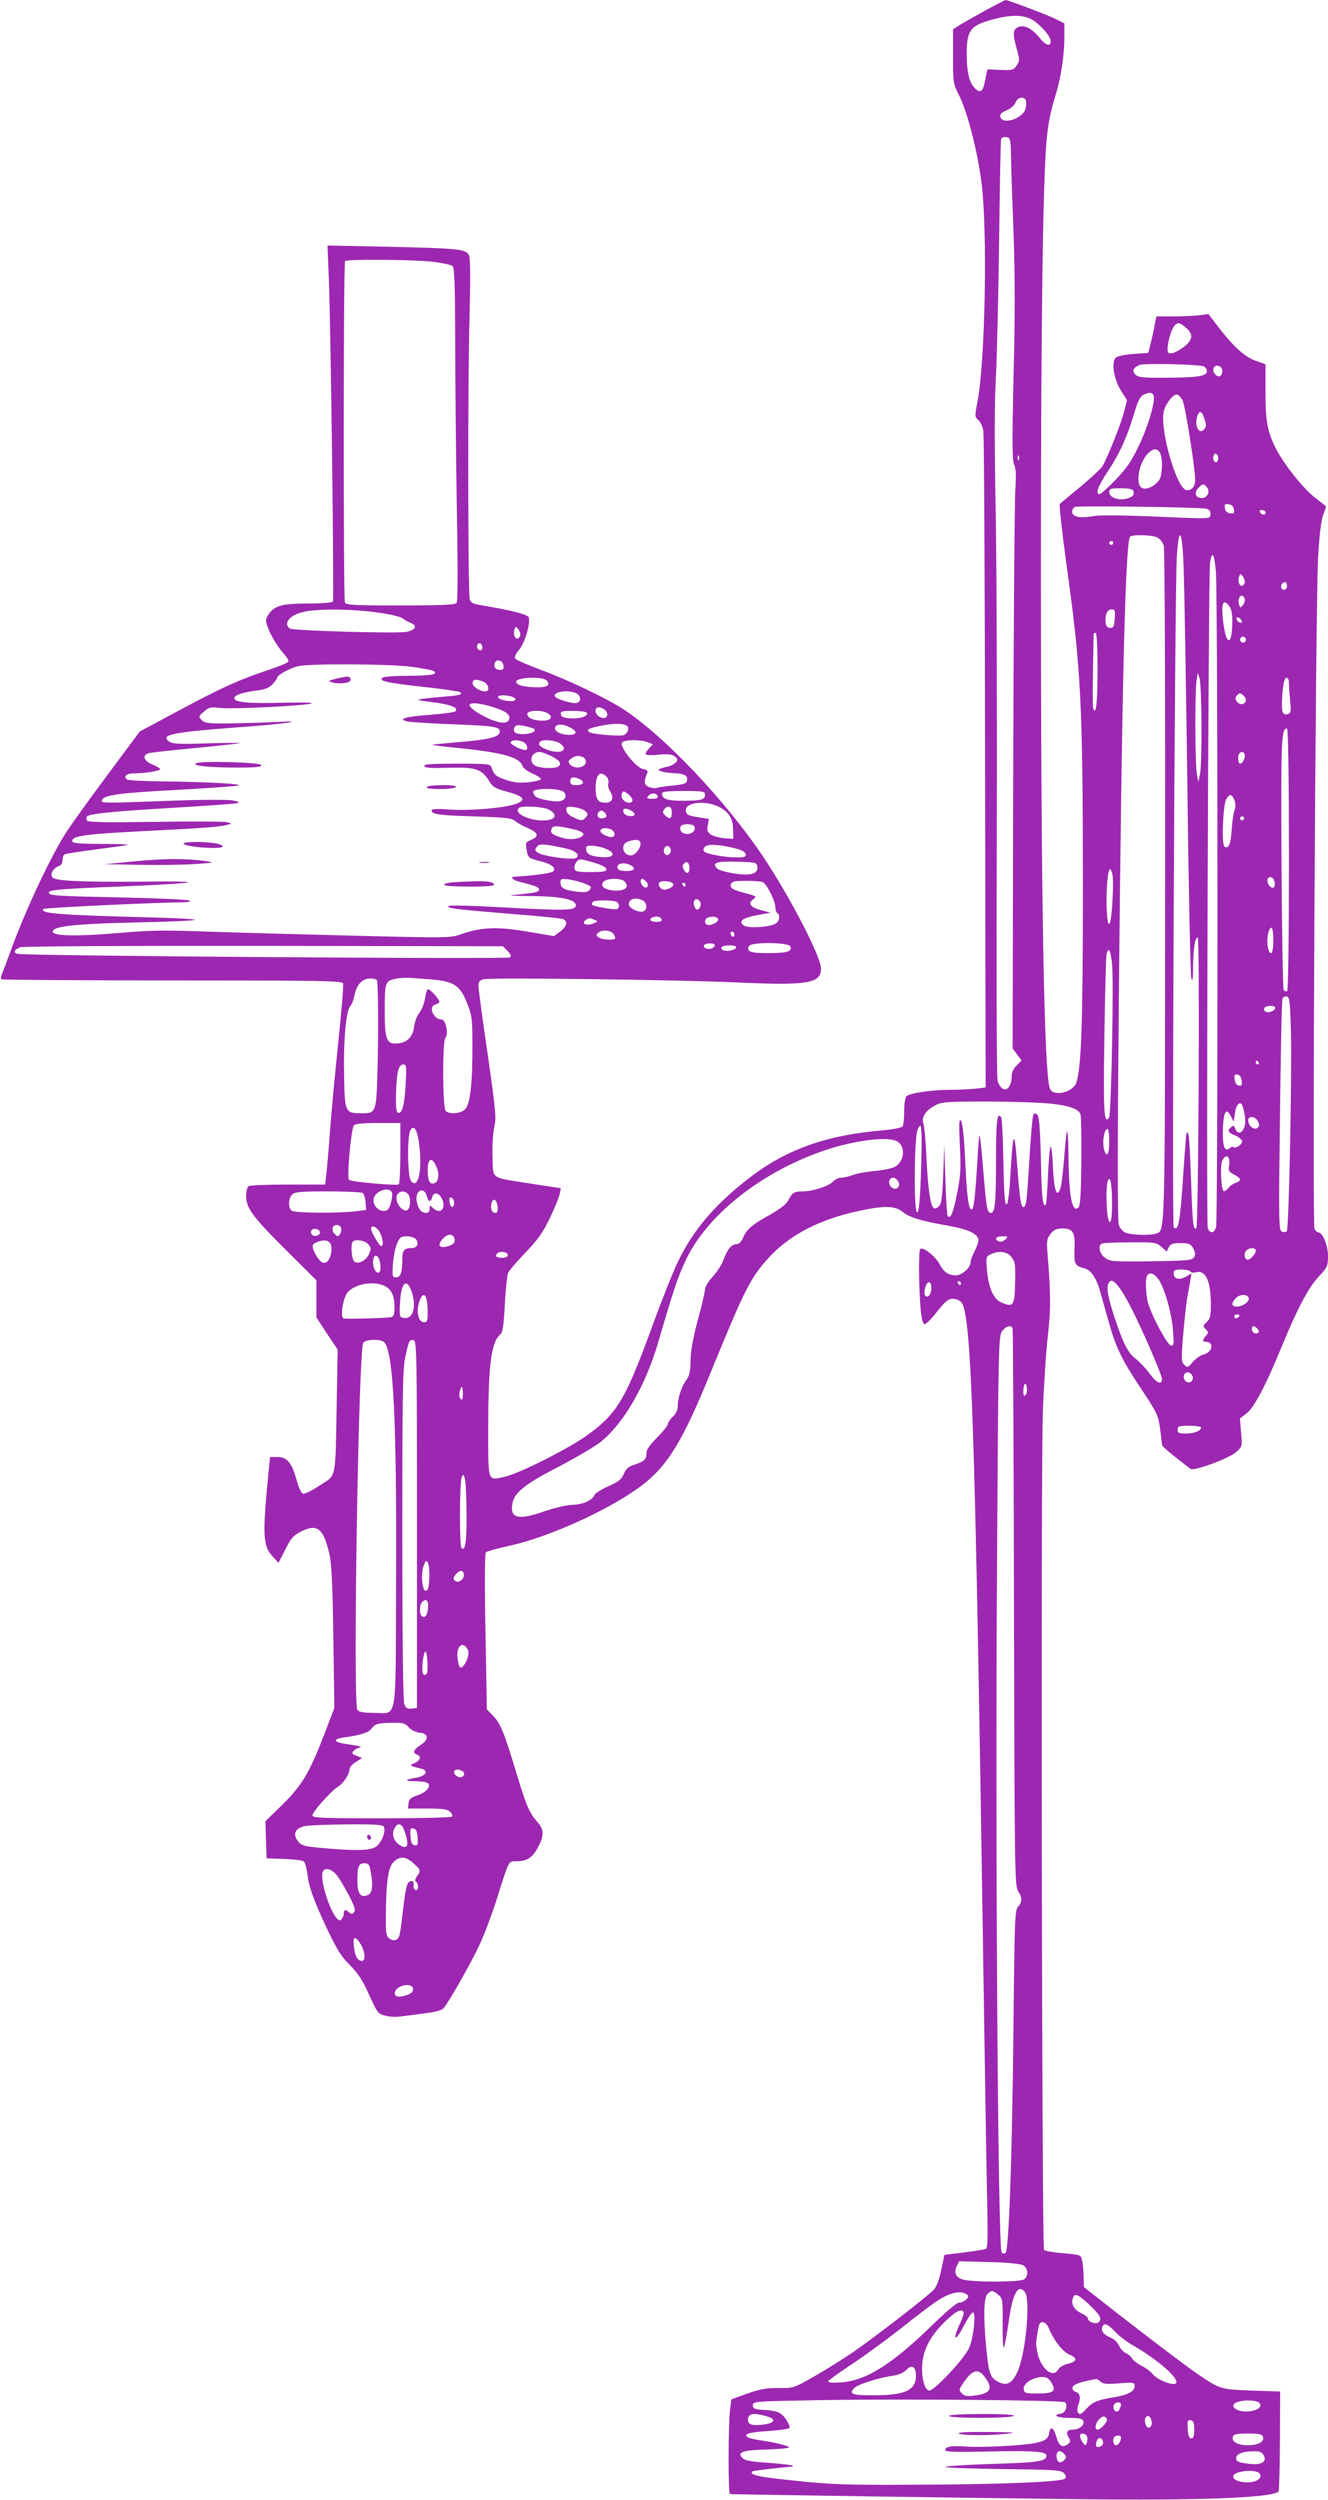 <?xml version="1.0" standalone="no"?>
<!DOCTYPE svg PUBLIC "-//W3C//DTD SVG 20010904//EN"
 "http://www.w3.org/TR/2001/REC-SVG-20010904/DTD/svg10.dtd">
<svg version="1.0" xmlns="http://www.w3.org/2000/svg"
 width="680pt" height="1280pt" viewBox="0 0 680 1280"
 preserveAspectRatio="xMidYMid meet">
<g transform="translate(0,1280) scale(0.1,-0.1)"
fill="#9c27b0" stroke="none">
<path d="M5052 12750 c-51 -28 -111 -62 -133 -75 l-39 -25 0 -139 c0 -134 1
-140 30 -197 43 -84 96 -290 116 -451 31 -244 19 -913 -21 -1120 -14 -74 -14
-79 4 -93 10 -8 22 -33 26 -55 4 -22 8 -788 9 -1701 l3 -1662 -51 -6 c-28 -3
-87 -6 -131 -6 -92 0 -203 -16 -222 -32 -8 -6 -13 -35 -13 -77 0 -36 -4 -72
-8 -78 -5 -8 -52 -16 -117 -22 -272 -24 -472 -95 -651 -229 -188 -142 -303
-275 -385 -447 -26 -55 -84 -201 -129 -325 -136 -372 -178 -444 -323 -551 -94
-71 -354 -202 -432 -220 -90 -20 -85 -33 -85 243 0 334 15 446 63 487 11 8 17
48 22 154 4 78 12 151 18 162 5 11 46 58 89 103 64 67 89 103 124 176 24 51
47 106 50 123 l6 29 -149 23 c-218 34 -197 20 -201 137 -2 56 2 122 9 152 11
49 8 81 -34 375 -26 177 -47 334 -47 349 0 21 6 29 26 34 38 10 1002 -3 1294
-16 365 -17 434 -6 434 71 0 61 -159 367 -297 574 -192 286 -506 618 -717 755
-87 56 -279 148 -420 200 -63 24 -121 48 -128 55 -10 9 -7 19 17 49 29 36 56
127 49 163 -3 17 -81 37 -260 67 -28 5 -39 13 -43 29 -9 40 -10 1127 -1 1432
5 202 5 309 -2 326 -14 34 -43 37 -426 46 l-299 6 7 -174 c10 -265 27 -1639
21 -1649 -4 -6 -60 -10 -126 -10 -134 0 -174 -11 -203 -55 -17 -25 -17 -33 -6
-64 16 -45 55 -108 87 -143 14 -14 22 -31 19 -36 -3 -6 -50 -25 -104 -43 -147
-49 -238 -90 -456 -207 l-200 -107 -171 -230 c-94 -126 -190 -260 -212 -296
-82 -132 -204 -393 -277 -594 -20 -55 -41 -110 -46 -122 -5 -11 -6 -24 -3 -27
4 -3 397 -6 875 -6 772 0 869 -2 875 -15 3 -9 -9 -149 -26 -313 -17 -163 -36
-367 -42 -452 -6 -85 -14 -180 -18 -210 l-6 -55 -190 0 c-105 0 -196 -4 -202
-8 -7 -5 -13 -27 -13 -51 0 -61 35 -108 209 -281 l151 -150 0 -95 0 -95 54
-83 55 -82 -5 -283 c-7 -388 0 -357 -86 -412 -38 -26 -77 -45 -86 -43 -9 2
-22 29 -34 73 -24 86 -48 115 -98 115 l-37 0 -7 -67 c-33 -337 -30 -387 19
-441 l31 -34 35 68 c29 59 41 72 82 93 82 41 113 16 144 -117 11 -51 16 -156
20 -427 l5 -360 -40 -105 c-87 -229 -123 -290 -236 -400 l-77 -75 3 -95 3 -95
89 -3 c50 -2 95 -7 102 -13 6 -5 14 -34 18 -64 8 -68 32 -135 106 -292 46 -96
69 -133 112 -175 41 -41 64 -76 98 -151 41 -92 46 -98 81 -107 21 -6 55 -8 76
-5 21 2 77 10 125 16 58 7 91 16 100 27 27 33 131 215 179 315 27 56 69 167
94 247 63 200 58 190 99 190 54 0 82 18 110 70 33 61 33 92 -3 132 -42 49 -55
79 -111 264 -61 201 -78 241 -117 281 l-30 31 -7 397 c-5 238 -4 401 2 407 5
5 60 20 123 34 205 45 517 188 675 308 133 101 209 226 352 576 176 431 206
490 300 592 107 116 258 194 456 237 132 29 190 28 228 -4 34 -28 92 -46 229
-70 105 -18 159 -43 159 -75 0 -11 -9 -37 -20 -57 -11 -21 -20 -46 -20 -56 0
-27 -45 -67 -75 -67 -39 0 -61 15 -86 61 -23 40 -84 87 -97 74 -9 -9 -7 -206
2 -307 5 -54 12 -78 21 -78 7 0 36 29 64 65 42 53 57 65 80 65 15 0 35 -8 43
-17 53 -60 71 -622 113 -3393 8 -542 17 -1090 20 -1218 4 -185 3 -233 -8 -237
-7 -3 -57 -11 -112 -18 l-99 -12 -16 -77 c-9 -43 -25 -87 -36 -99 -28 -32
-305 -246 -414 -321 -52 -36 -142 -92 -200 -125 -105 -60 -105 -61 -185 -60
-64 0 -96 -6 -160 -29 l-80 -29 -7 -55 c-9 -78 -10 -430 0 -430 27 -2 1299
-21 1772 -26 635 -8 1004 7 1037 39 3 4 6 120 7 259 l1 253 -145 5 c-159 6
-161 6 -275 83 -64 43 -338 252 -492 374 l-93 73 -1 53 c-1 28 -4 66 -8 82 -6
30 -7 30 -96 38 -50 4 -94 12 -99 17 -11 11 -17 3975 -6 4290 5 140 17 318 26
395 15 135 15 204 -2 415 -5 67 -4 78 16 103 17 21 30 27 60 27 54 0 66 -19
62 -105 -3 -78 2 -87 51 -99 33 -8 62 -51 81 -121 8 -27 26 -93 41 -145 38
-138 67 -199 167 -349 83 -125 89 -138 98 -205 5 -39 10 -76 10 -83 0 -9 37
-40 146 -124 17 -13 202 55 236 88 29 27 30 30 23 99 l-6 71 34 26 c39 30 101
148 182 347 77 187 135 298 187 353 45 48 48 54 48 107 0 54 -27 120 -50 120
-5 0 -14 8 -19 18 -12 22 5 3172 18 3427 6 116 15 196 25 224 9 24 16 45 16
47 0 2 -25 22 -55 45 -60 45 -160 171 -202 253 -43 84 -53 140 -53 291 l0 140
-51 18 c-56 20 -116 75 -193 176 l-48 63 -45 -6 c-25 -3 -85 -6 -134 -6 l-88
0 -11 -57 c-6 -32 -16 -74 -21 -94 l-9 -36 -75 -5 c-41 -3 -82 -11 -91 -19
-25 -21 -11 -111 27 -171 l30 -47 -16 -62 c-14 -57 -80 -222 -109 -275 -6 -11
-56 -58 -111 -104 -55 -45 -104 -86 -108 -90 -4 -4 10 -137 32 -296 77 -552
85 -716 86 -1644 0 -729 -8 -954 -35 -1026 -19 -49 -118 -70 -134 -28 -30 77
-46 1000 -46 2634 0 1285 10 2020 30 2232 7 71 21 146 40 203 32 102 50 214
50 316 l0 69 -47 24 c-41 20 -242 96 -254 96 -2 0 -46 -23 -97 -50z m224 -46
c42 -20 104 -88 104 -114 0 -32 -26 -23 -59 19 -38 47 -80 67 -110 51 -25 -13
-26 -32 -5 -110 16 -55 16 -61 0 -85 -16 -24 -21 -25 -83 -23 l-67 3 -11 -54
c-11 -61 -25 -71 -54 -42 -28 28 -41 83 -41 173 0 124 18 148 139 180 84 22
144 22 187 2z m-23 -418 c3 -8 2 -27 -2 -43 -13 -51 -121 -85 -129 -40 -3 12
7 22 33 32 20 9 40 26 45 40 10 27 44 34 53 11z m-76 -296 c1 -58 7 -233 13
-390 7 -199 8 -416 0 -719 -8 -348 -7 -440 3 -460 9 -19 11 -53 6 -128 -4 -56
-9 -723 -11 -1482 l-3 -1379 23 -31 23 -31 -26 -26 c-16 -16 -25 -36 -25 -58
0 -44 -23 -75 -46 -60 -10 6 -22 24 -26 40 -5 16 -6 585 -4 1264 2 679 -1
1437 -6 1685 -6 301 -6 514 1 645 6 107 13 425 17 705 3 281 8 516 10 523 2 7
14 12 26 10 22 -3 23 -7 25 -108z m-2963 -530 c50 -6 96 -16 103 -22 10 -8 13
-89 14 -387 0 -207 4 -590 8 -851 6 -318 5 -479 -1 -487 -8 -10 -78 -13 -288
-13 -244 0 -279 2 -284 16 -8 21 -8 1739 1 1747 10 11 348 8 447 -3z m3864
-343 c34 -31 28 -61 -20 -96 -44 -32 -77 -40 -79 -18 -4 36 18 112 37 132 17
16 26 14 62 -18z m85 -193 c9 -3 17 -14 17 -25 0 -25 -44 -32 -212 -33 -115
-1 -140 2 -154 16 -19 18 -12 35 20 49 22 10 300 4 329 -7z m95 -18 c2 -10 -1
-23 -7 -29 -15 -15 -46 16 -37 38 8 21 40 15 44 -9z m-351 -131 c10 -29 -28
-159 -77 -260 -37 -78 -64 -116 -118 -172 -39 -40 -75 -73 -81 -73 -24 0 -9
41 44 120 60 91 101 183 135 302 16 54 29 79 44 86 30 15 46 14 53 -3z m148
-24 c14 -27 65 -349 65 -409 0 -32 -16 -52 -42 -52 -53 0 -145 326 -117 411
13 39 46 79 65 79 8 0 20 -13 29 -29z m113 -98 c10 -31 9 -40 -4 -53 -30 -30
-53 37 -27 83 9 16 20 5 31 -30z m-228 -172 c11 -22 13 -73 4 -119 -8 -38 -69
-76 -97 -60 -35 19 -15 130 32 177 26 26 47 27 61 2z m296 -37 c-5 -13 -10
-14 -18 -6 -6 6 -8 18 -4 28 5 13 10 14 18 6 6 -6 8 -18 4 -28z m-1019 4 c-3
-8 -6 -5 -6 6 -1 11 2 17 5 13 3 -3 4 -12 1 -19z m963 -143 c18 -22 3 -55 -26
-55 -32 0 -41 25 -19 50 22 24 29 25 45 5z m-377 -18 c8 -21 -5 -34 -39 -41
-41 -9 -84 8 -84 34 0 18 6 20 59 20 40 0 61 -4 64 -13z m515 -95 c3 -20 0
-23 -20 -20 -15 2 -24 11 -26 26 -3 20 0 23 20 20 15 -2 24 -11 26 -26z m-140
3 c16 -5 22 -14 20 -29 -3 -24 14 -24 -327 -9 -141 5 -244 6 -276 0 -65 -12
-105 -3 -105 22 0 11 6 22 13 25 17 8 647 -1 675 -9z m303 -20 c-1 -15 -24
-12 -29 3 -3 9 2 13 12 10 10 -1 17 -7 17 -13z m-557 -126 c15 -7 29 -25 35
-43 5 -18 8 -723 7 -1746 -1 -1842 1 -1760 -50 -1777 -31 -10 -132 -6 -156 7
-12 6 -26 23 -31 38 -7 19 -7 387 0 1167 15 1553 33 2319 57 2356 8 13 108 11
138 -2z m137 -155 c3 -87 12 -591 19 -1119 6 -528 16 -971 20 -985 6 -18 9 -2
9 55 1 97 10 155 24 155 11 0 4 -1477 -7 -1488 -16 -15 -20 26 -27 244 -8 215
-11 256 -23 243 -2 -2 -9 -89 -16 -194 -16 -257 -26 -314 -50 -289 -10 10 5
3260 16 3437 11 163 28 134 35 -59z m-361 126 c0 -5 -4 -10 -10 -10 -5 0 -10
5 -10 10 0 6 5 10 10 10 6 0 10 -4 10 -10z m526 -147 c10 -114 11 -3319 1
-3355 -9 -35 -35 -36 -43 -3 -8 32 3 3347 12 3403 10 67 22 49 30 -45z m147
-59 c-3 -8 -9 -14 -14 -14 -14 0 -22 27 -14 48 6 16 7 16 20 -1 8 -11 11 -25
8 -33z m217 -14 c0 -11 -7 -20 -15 -20 -15 0 -21 21 -8 33 12 13 23 7 23 -13z
m-217 -64 c3 -8 0 -22 -8 -33 -13 -17 -14 -17 -20 0 -8 20 0 47 14 47 5 0 11
-6 14 -14z m-63 -115 c0 -127 -30 -134 -46 -10 -12 97 -3 127 28 89 13 -16 18
-39 18 -79z m-4378 43 c62 -8 120 -22 128 -29 8 -7 27 -18 42 -24 37 -14 27
-37 -20 -46 -53 -10 -585 6 -599 17 -32 26 -2 66 63 83 68 19 251 18 386 -1z
m3776 -31 c-3 -40 -6 -48 -23 -48 -13 0 -21 8 -23 24 -6 40 7 71 29 71 18 0
20 -5 17 -47z m650 -12 c3 -8 -1 -12 -9 -9 -7 2 -15 10 -17 17 -3 8 1 12 9 9
7 -2 15 -10 17 -17z m-3695 -77 c-3 -8 -9 -14 -14 -14 -14 0 -22 27 -14 48 6
16 7 16 20 -1 8 -11 11 -25 8 -33z m2957 -171 c0 -171 -8 -240 -22 -201 -4 10
-3 159 2 381 0 4 5 7 10 7 6 0 10 -69 10 -187z m760 152 c0 -8 -7 -15 -15 -15
-8 0 -15 7 -15 15 0 8 7 15 15 15 8 0 15 -7 15 -15z m-3910 -41 c0 -16 -16
-19 -25 -4 -8 13 4 32 16 25 5 -4 9 -13 9 -21z m108 -92 c3 -16 -2 -22 -17
-22 -24 0 -35 15 -27 36 9 23 40 13 44 -14z m-471 -6 c56 -8 106 -17 112 -21
28 -17 -10 -25 -122 -25 -67 0 -128 -4 -136 -9 -27 -17 14 -27 225 -50 91 -10
168 -22 171 -25 12 -12 -5 -17 -73 -22 -38 -3 -89 -8 -114 -11 -42 -6 -40 -7
48 -19 91 -11 132 -28 114 -46 -5 -5 -65 -13 -132 -18 -126 -9 -171 -23 -109
-35 19 -3 128 -10 242 -14 208 -8 236 -13 224 -45 -8 -21 -64 -34 -212 -46
-71 -6 -131 -12 -132 -14 -2 -1 54 -8 125 -15 232 -23 323 -48 337 -92 4 -12
26 -29 51 -39 24 -11 44 -24 44 -29 0 -5 -28 -12 -62 -16 -48 -5 -76 -2 -117
12 -52 17 -63 27 -75 66 -5 15 -22 17 -177 17 -132 0 -170 -3 -166 -12 3 -10
34 -12 124 -9 138 4 168 -6 207 -67 20 -33 32 -39 97 -57 85 -23 96 -43 35
-63 -63 -20 -233 -34 -333 -27 -62 5 -93 3 -93 -3 0 -22 28 -26 216 -32 160
-5 196 -9 211 -23 10 -9 40 -26 66 -37 54 -24 59 -42 17 -60 -28 -12 -30 -15
-24 -49 8 -44 8 -44 69 -60 59 -14 85 -35 67 -53 -9 -9 -105 -22 -200 -27 -21
-1 -4 -18 25 -25 84 -21 103 -28 103 -41 0 -13 -18 -17 -140 -28 -19 -2 29 -5
107 -5 155 -2 227 -19 221 -51 -5 -23 -59 -24 -371 -7 -155 9 -275 12 -280 7
-11 -11 33 -17 329 -41 132 -10 248 -22 257 -26 26 -10 20 -38 -14 -63 l-32
-24 -136 23 c-155 26 -234 23 -333 -11 -61 -22 -62 -22 -552 -10 -270 7 -609
16 -753 21 -210 8 -295 7 -430 -5 -262 -23 -390 -18 -358 14 21 21 151 32 425
38 157 3 291 9 298 13 8 4 -100 10 -240 13 -452 12 -558 20 -535 43 5 6 545
32 707 34 36 0 50 4 40 9 -8 5 -166 12 -350 16 -336 7 -370 9 -370 25 0 14 62
19 365 31 405 16 469 29 130 25 -309 -3 -458 3 -475 20 -16 16 3 50 30 59 13
4 20 15 20 30 0 13 5 27 10 30 6 4 79 15 163 26 83 11 157 21 162 23 6 3 -56
5 -137 5 -123 1 -148 3 -148 16 0 25 70 35 376 50 297 15 381 21 419 32 l20 6
-20 7 c-11 4 -176 5 -366 2 -267 -4 -348 -2 -354 7 -4 7 -3 17 1 21 14 14 148
27 459 45 154 9 291 19 305 22 21 5 18 7 -20 15 -25 4 -163 4 -315 -2 -352
-13 -358 -13 -353 3 9 26 87 37 375 52 164 9 309 19 323 23 32 8 -162 19 -385
21 -93 1 -176 5 -184 10 -21 14 -3 31 32 31 58 0 137 13 137 21 0 5 -18 16
-40 25 -45 18 -54 48 -17 58 12 3 119 15 237 26 118 11 222 23 230 25 8 2 -66
2 -165 -1 -150 -5 -183 -3 -200 10 -46 34 20 47 353 72 244 17 375 37 187 27
-60 -3 -165 -6 -232 -7 -106 -1 -124 1 -140 17 -17 18 -17 19 11 43 26 23 34
25 86 19 62 -7 447 12 467 24 7 4 -59 5 -147 3 -177 -5 -250 2 -250 23 0 16
44 31 119 40 39 5 60 14 78 33 12 14 23 28 23 33 0 13 65 48 106 58 62 14 465
12 581 -3z m4045 -296 c1 -113 -2 -225 -7 -250 l-9 -45 -7 40 c-10 50 -11 426
-2 480 l6 40 10 -30 c4 -16 9 -122 9 -235z m-3352 225 c20 -24 2 -35 -53 -34
-62 1 -99 10 -104 26 -9 25 137 32 157 8z m3800 -14 c0 -15 3 -56 6 -89 6 -53
4 -62 -11 -68 -10 -4 -21 -1 -26 7 -9 13 -4 123 7 162 8 27 24 20 24 -12z
m-4126 9 c28 -10 37 -50 11 -50 -28 0 -65 24 -65 42 0 20 16 23 54 8z m477
-60 c28 -15 25 -50 -5 -50 -26 0 -86 18 -100 30 -28 26 62 42 105 20z m3417
-12 c16 -16 15 -35 -3 -42 -22 -8 -49 23 -34 40 14 17 21 18 37 2z m-3750 -4
c12 -4 22 -10 22 -15 0 -5 -10 -9 -22 -9 -34 0 -68 11 -68 21 0 10 34 12 68 3z
m-95 -54 c69 -21 93 -40 83 -65 -11 -30 -80 -14 -165 39 -73 47 -30 60 82 26z
m581 -22 c16 -26 -5 -44 -33 -29 -29 16 -29 54 0 49 12 -2 27 -11 33 -20z
m-303 -8 c34 -19 23 -40 -22 -40 -47 0 -79 14 -79 35 0 18 70 21 101 5z m204
1 c10 -17 -34 -32 -83 -29 -35 2 -48 7 -50 21 -3 15 5 17 62 17 36 0 67 -4 71
-9z m208 -70 c10 -10 -1 -38 -19 -45 -19 -7 -159 4 -175 15 -21 13 -4 21 68
35 67 12 110 10 126 -5z m-490 -8 c32 -9 12 -28 -33 -31 -47 -4 -66 8 -56 33
6 16 27 16 89 -2z m198 1 c41 -21 32 -40 -17 -36 -42 3 -71 23 -60 41 10 16
42 14 77 -5z m3679 -673 c0 -403 -4 -672 -9 -676 -5 -3 -13 0 -18 7 -4 7 -9
302 -11 655 -3 634 -1 683 28 683 6 0 10 -246 10 -669z m-3919 599 c20 -11 26
-40 9 -40 -24 0 -81 30 -75 40 8 13 41 13 66 0z m189 -8 c46 -37 -7 -56 -75
-28 -34 15 -42 26 -28 39 13 14 81 6 103 -11z m446 8 l27 -11 -22 -23 c-11
-12 -18 -26 -14 -29 3 -4 34 -5 67 -1 46 4 66 2 81 -9 16 -12 17 -17 6 -30 -7
-9 -27 -19 -44 -23 -18 -3 -36 -9 -42 -12 -13 -8 31 -20 80 -21 49 -2 68 -13
63 -37 -3 -16 -16 -20 -71 -26 -38 -3 -75 -9 -83 -12 -8 -3 -26 -1 -40 4 -26
10 -29 27 -10 71 5 12 0 18 -23 22 -34 7 -116 109 -107 133 6 17 90 19 132 4z
m-496 -70 c45 -23 57 -37 41 -53 -14 -14 -94 -12 -121 3 -35 19 -19 70 22 70
11 0 36 -9 58 -20z m3553 8 c5 -16 -10 -48 -23 -48 -11 0 -14 43 -3 53 10 11
21 8 26 -5z m-3389 -14 c9 -3 16 -14 16 -24 0 -31 -58 -41 -81 -14 -11 14 -10
18 6 30 21 15 35 17 59 8z m121 -100 c9 -9 13 -24 10 -35 -3 -10 1 -29 10 -42
20 -32 10 -57 -24 -57 -39 0 -51 17 -51 75 0 68 22 92 55 59z m-134 -15 c26
-14 15 -29 -22 -29 -22 0 -29 5 -29 20 0 22 20 26 51 9z m-87 -62 c22 -16 12
-45 -17 -49 -31 -5 -107 10 -123 23 -8 6 -14 18 -14 25 0 19 129 19 154 1z
m354 -41 c2 -10 -3 -16 -16 -16 -25 0 -46 25 -38 46 6 15 9 15 29 1 12 -8 23
-22 25 -31z m372 25 c0 -26 -19 -31 -114 -31 -81 0 -106 9 -106 37 0 10 26 13
110 13 101 0 110 -2 110 -19z m-242 -8 c2 -9 -7 -13 -28 -13 -28 0 -31 2 -20
15 15 18 41 16 48 -2z m2953 -20 c6 -17 7 -35 0 -52 -5 -14 -12 -59 -14 -99
-5 -75 -16 -100 -37 -87 -16 10 -8 211 9 243 16 29 29 28 42 -5z m-2644 -32
c53 -25 77 -61 77 -120 l1 -46 -45 3 c-25 2 -55 10 -68 18 -20 13 -23 21 -18
48 l6 33 -57 9 c-49 8 -58 12 -61 32 -6 43 91 56 165 23z m-867 -16 c33 -17
39 -39 14 -49 -65 -25 -203 22 -167 57 13 13 124 7 153 -8z m188 -9 c13 -12
13 -18 2 -30 -16 -20 -24 -20 -66 0 -22 11 -34 23 -34 36 0 18 5 20 41 15 23
-3 49 -12 57 -21z m442 -6 c0 -34 -11 -38 -35 -14 -12 12 -13 19 -4 30 20 24
39 16 39 -16z m-209 10 c28 -16 23 -32 -8 -28 -17 2 -29 10 -31 21 -4 19 10
22 39 7z m-132 -13 c13 -16 5 -27 -21 -27 -18 0 -25 20 -11 33 10 10 19 8 32
-6z m3271 -27 c0 -5 -4 -10 -10 -10 -5 0 -10 5 -10 10 0 6 5 10 10 10 6 0 10
-4 10 -10z m-2816 -39 c12 -19 -7 -41 -34 -41 -16 0 -30 7 -34 16 -9 23 2 34
34 34 16 0 31 -4 34 -9z m-601 -21 c21 -6 37 -16 34 -23 -6 -20 -60 -30 -103
-18 -54 15 -68 26 -60 46 5 14 14 17 49 12 23 -4 59 -11 80 -17z m187 -5 c16
-20 3 -37 -23 -29 -30 9 -48 24 -41 35 8 14 50 10 64 -6z m140 -63 c0 -26 -28
-62 -49 -62 -41 0 -56 55 -18 70 38 15 67 12 67 -8z m-392 -24 c58 -12 82 -32
64 -50 -14 -14 -172 7 -199 27 -15 11 -15 15 -4 29 14 17 28 17 139 -6z m882
-3 c28 -7 46 -18 48 -28 3 -14 -5 -17 -46 -17 -60 0 -153 17 -166 30 -6 6 -5
15 3 24 14 16 76 13 161 -9z m-679 3 c61 -20 61 -49 1 -47 -60 2 -87 13 -90
37 -3 18 1 22 26 22 16 0 44 -5 63 -12z m344 -14 c0 -10 -8 -20 -17 -22 -18
-3 -26 27 -11 42 12 11 28 0 28 -20z m-390 -62 c37 -11 60 -24 60 -33 0 -11
-17 -14 -80 -14 -69 0 -80 2 -83 18 -4 20 14 47 32 47 6 0 38 -8 71 -18z m485
-28 c0 -28 -15 -32 -29 -6 -7 13 -7 22 1 30 16 16 28 5 28 -24z m348 9 c5 -37
-34 -49 -120 -35 -39 6 -77 17 -86 25 -29 29 -4 38 101 35 97 -3 102 -4 105
-25z m-647 6 c11 -5 17 -14 14 -20 -8 -12 -72 -12 -80 1 -17 27 28 40 66 19z
m2465 -45 c8 -33 -1 -222 -13 -249 -12 -31 -21 72 -15 183 5 91 16 116 28 66z
m829 -34 c3 -11 3 -25 0 -30 -10 -16 -35 8 -35 31 0 25 27 24 35 -1z m-3529
-15 c32 -13 35 -17 23 -31 -10 -13 -24 -14 -68 -9 -63 8 -81 18 -81 48 0 18 5
19 45 14 24 -4 61 -13 81 -22z m204 10 c22 -26 4 -45 -43 -45 -55 0 -87 21
-68 44 17 21 94 22 111 1z m110 0 c16 -19 3 -40 -16 -24 -15 13 -19 39 -5 39
5 0 14 -7 21 -15z m138 -12 c2 -7 -9 -18 -24 -23 -21 -8 -31 -8 -42 4 -8 8
-11 19 -7 26 9 14 67 9 73 -7z m457 11 c20 -8 65 -96 65 -128 0 -14 5 -28 10
-31 17 -11 11 -44 -10 -55 -34 -18 -143 -24 -162 -8 -28 21 -7 38 68 52 l69
13 -48 13 c-54 14 -69 34 -41 55 21 15 20 16 -51 35 -54 14 -69 25 -62 44 5
13 21 16 76 16 38 0 77 -3 86 -6z m-395 -14 c0 -5 -2 -10 -4 -10 -3 0 -8 5
-11 10 -3 6 -1 10 4 10 6 0 11 -4 11 -10z m-219 -80 c23 -13 25 -48 4 -56 -24
-9 -75 16 -75 36 0 28 36 38 71 20z m297 -23 c-2 -11 -8 -22 -15 -24 -13 -5
-27 32 -18 46 10 17 36 -1 33 -22z m-434 17 c17 -7 21 -29 7 -38 -11 -7 -131
14 -131 23 0 4 3 11 7 14 8 9 96 9 117 1z m234 -91 c2 -9 -7 -13 -27 -13 -31
0 -42 14 -18 23 19 8 40 3 45 -10z m289 0 c5 -14 -43 -37 -58 -27 -15 9 -10
32 9 37 26 7 45 3 49 -10z m-632 -3 c18 -7 18 -9 -9 -19 -34 -14 -63 2 -36 19
17 11 19 11 45 0z m3475 -105 c0 -62 -11 -84 -24 -49 -14 37 -4 114 15 114 5
0 9 -29 9 -65z m-3378 32 c17 -26 8 -31 -42 -27 -14 1 -31 7 -38 13 -11 9 -10
13 5 24 20 15 63 9 75 -10z m618 -3 c0 -8 -4 -12 -10 -9 -5 3 -10 10 -10 16 0
5 5 9 10 9 6 0 10 -7 10 -16z m-100 -54 c0 -6 -7 -13 -15 -16 -20 -8 -48 3
-40 16 8 13 55 13 55 0z m387 -6 c10 -26 -16 -34 -114 -34 -92 0 -110 7 -99
35 8 23 204 21 213 -1z m-1448 -23 c15 -15 20 -26 13 -33 -10 -10 -2472 8
-2520 18 -26 5 -21 21 12 34 12 5 549 8 1246 7 l1225 -2 24 -24z m1171 19 c0
-13 -45 -24 -66 -16 -8 3 -12 10 -9 16 8 13 75 13 75 0z m1924 -82 c10 -82 -4
-772 -15 -790 -26 -39 -30 27 -24 412 3 217 8 407 11 423 9 43 21 23 28 -45z
m-3483 -83 c112 -9 146 -32 180 -120 26 -64 28 -82 28 -215 1 -200 -12 -310
-40 -332 -24 -21 -79 -24 -97 -6 -16 16 -17 359 -1 375 17 17 1 93 -19 93 -43
0 -71 67 -32 77 11 3 20 9 20 13 0 14 -51 70 -60 65 -4 -3 -11 -25 -14 -49 -4
-25 -17 -57 -29 -72 -12 -15 -24 -48 -27 -72 -6 -53 -38 -83 -90 -85 -50 -3
-60 24 -60 163 0 151 2 157 54 168 22 5 57 7 76 5 19 -1 69 -5 111 -8z m-280
-7 c6 -46 7 -284 2 -451 -6 -226 -7 -227 -82 -227 -84 0 -86 4 -89 195 -4 182
10 329 32 354 8 9 17 33 21 54 11 56 40 87 81 87 20 0 35 -5 35 -12z m4679
-253 c6 -213 -10 -1017 -21 -1029 -4 -5 -15 -6 -25 -2 -16 6 -17 43 -10 591 4
322 9 592 13 601 3 8 13 14 22 12 14 -3 17 -27 21 -173z m-80 115 c0 -15 -35
-29 -49 -20 -8 4 -10 13 -7 19 9 14 56 15 56 1z m-85 -280 c3 -5 1 -10 -4 -10
-6 0 -11 5 -11 10 0 6 2 10 4 10 3 0 8 -4 11 -10z m-4368 -115 c-6 -105 -18
-150 -40 -142 -8 3 -11 33 -9 101 3 108 13 146 38 146 15 0 16 -11 11 -105z
m4281 22 c3 -23 0 -28 -15 -25 -11 2 -19 14 -21 31 -3 23 0 28 15 25 11 -2 19
-14 21 -31z m-986 -117 c103 -10 153 -28 161 -57 3 -10 5 -118 4 -240 -2 -162
-5 -225 -14 -235 -34 -33 -51 59 -52 286 -1 60 -4 107 -7 104 -3 -3 -10 -65
-15 -138 -6 -72 -14 -143 -20 -157 -18 -48 -31 -9 -37 106 -2 61 -8 111 -12
111 -4 0 -10 -66 -14 -147 -3 -81 -8 -149 -11 -151 -15 -16 -21 31 -25 228 -4
160 -9 223 -18 232 -10 10 -14 10 -21 0 -4 -7 -13 -109 -20 -228 -13 -217 -16
-244 -31 -244 -12 0 -18 38 -32 220 -14 188 -21 174 -35 -69 -5 -85 -12 -136
-19 -138 -9 -3 -13 57 -16 214 -2 120 -7 224 -11 231 -21 33 -27 -14 -27 -212
0 -227 -5 -276 -26 -276 -19 0 -23 22 -39 215 -8 98 -16 180 -19 182 -2 2 -7
-53 -11 -124 -11 -190 -19 -258 -30 -256 -16 3 -24 63 -33 258 -6 123 -14 190
-22 198 -9 9 -10 -18 -5 -128 6 -119 4 -155 -14 -244 -20 -101 -33 -133 -48
-118 -4 4 -9 87 -12 185 l-6 177 -5 -147 c-5 -118 -9 -151 -22 -164 -9 -9 -21
-14 -26 -10 -18 11 -31 103 -38 261 -4 83 -11 161 -16 174 -11 31 12 66 62 92
31 17 60 19 260 19 124 0 269 -5 322 -10z m992 -17 c14 -51 16 -82 7 -106 -12
-32 -37 -35 -46 -6 -5 16 -10 18 -21 8 -22 -18 -17 -27 21 -43 19 -8 35 -22
35 -30 0 -17 -34 -39 -43 -29 -4 3 -13 1 -20 -6 -27 -22 -38 11 -35 100 3 89
17 110 41 63 l14 -27 7 46 c7 48 30 64 40 30z m77 -74 c8 -16 8 -24 0 -32 -16
-16 -45 3 -49 32 -5 29 33 29 49 0z m-4391 -163 c0 -85 -4 -157 -8 -160 -14
-8 -245 13 -255 23 -12 12 11 261 25 279 7 8 45 12 124 12 l114 0 0 -154z
m2665 -124 c-5 -130 -11 -182 -19 -179 -18 6 -15 395 4 427 15 25 15 25 18
-20 2 -25 1 -127 -3 -228z m-2567 154 c14 -127 -9 -218 -44 -172 -17 24 -20
226 -3 258 19 35 38 1 47 -86z m3532 29 c0 -62 -11 -84 -24 -49 -14 37 -4 114
15 114 5 0 9 -29 9 -65z m-1095 5 c54 -20 51 -106 -5 -135 -16 -8 -61 -17
-102 -21 -40 -3 -90 -12 -111 -20 -20 -8 -48 -14 -61 -14 -12 0 -31 -9 -41
-20 -21 -23 -103 -50 -154 -50 -44 0 -54 -6 -74 -45 -10 -20 -41 -44 -93 -74
-93 -51 -121 -75 -139 -118 -9 -21 -21 -33 -33 -33 -26 0 -48 -27 -67 -79 -8
-24 -33 -63 -55 -87 -22 -24 -40 -53 -40 -65 0 -12 -16 -83 -37 -158 -24 -91
-37 -160 -37 -208 -1 -57 -6 -78 -23 -101 -24 -32 -43 -92 -43 -135 0 -17 -10
-37 -25 -51 -14 -13 -25 -30 -25 -37 0 -8 -25 -39 -55 -69 -39 -39 -55 -62
-55 -81 0 -31 -12 -42 -63 -59 -29 -9 -42 -21 -53 -47 -12 -28 -27 -40 -80
-63 -35 -16 -67 -36 -70 -44 -11 -28 -57 -49 -114 -51 -31 -1 -94 -16 -145
-34 -132 -46 -176 -35 -161 42 10 55 65 99 238 188 86 45 181 101 211 124 119
94 231 287 297 511 85 291 103 341 145 429 113 233 397 453 720 559 141 46
296 66 350 46z m1708 -93 c3 -7 3 -25 0 -39 -4 -22 0 -29 26 -42 37 -19 39
-32 9 -42 -12 -3 -30 -16 -39 -28 -10 -11 -20 -18 -24 -14 -13 13 -18 134 -6
156 13 25 26 28 34 9z m-4057 -44 c17 -40 7 -83 -20 -83 -18 0 -26 22 -26 69
0 63 23 70 46 14z m2363 -72 c16 -28 -13 -51 -36 -28 -18 18 -11 47 11 47 9 0
20 -9 25 -19z m1095 -102 c1 -67 -3 -103 -10 -106 -7 -2 -13 21 -16 69 -6 97
1 163 15 149 6 -6 11 -54 11 -112z m-3687 45 c3 -8 0 -33 -6 -55 -9 -31 -17
-39 -35 -39 -33 0 -60 33 -52 65 10 39 80 61 93 29z m179 -20 c7 -29 20 -31
27 -4 8 31 36 24 52 -12 20 -50 -13 -78 -49 -42 -15 14 -16 14 -16 -5 0 -14
-6 -21 -19 -21 -24 0 -39 19 -47 58 -11 57 38 81 52 26z m-329 18 c6 -4 13
-25 15 -47 l3 -40 -55 -7 c-100 -11 -315 -9 -328 4 -17 17 -15 64 4 82 13 13
44 16 182 16 92 0 172 -4 179 -8z m231 -4 c18 -18 15 -77 -5 -85 -20 -8 -53
30 -53 62 0 32 35 46 58 23z m237 -46 c0 -31 -19 -28 -23 4 -3 18 0 25 10 22
7 -3 13 -14 13 -26z m223 -20 c2 -23 -1 -32 -11 -32 -19 0 -27 22 -20 49 8 31
27 20 31 -17z m-801 -112 c2 -8 -1 -22 -7 -30 -8 -13 -11 -13 -26 2 -10 9 -14
24 -10 33 7 20 40 16 43 -5z m198 -20 c16 -31 20 -70 7 -70 -10 0 -52 73 -52
89 0 22 30 10 45 -19z m-307 3 c5 -17 -26 -29 -40 -15 -6 6 -7 15 -3 22 9 14
37 9 43 -7z m690 -39 c2 -17 -5 -24 -29 -33 -50 -17 -65 3 -28 40 25 25 53 21
57 -7z m-198 1 c16 -20 6 -45 -19 -45 -42 0 -51 -11 -51 -59 0 -67 -9 -91 -33
-91 -18 0 -19 5 -15 68 3 37 12 84 21 105 14 32 20 37 50 37 19 0 40 -7 47
-15z m3018 -1 c-9 -9 -24 -14 -32 -11 -27 11 -17 27 16 27 30 0 31 -1 16 -16z
m-3458 -19 c15 -18 6 -78 -15 -95 -18 -15 -39 -1 -61 41 -19 38 -18 48 9 59
33 13 53 12 67 -5z m195 -5 c15 -17 16 -24 6 -48 -15 -36 -57 -58 -77 -41 -14
12 -20 90 -7 102 13 14 61 6 78 -13z m4062 -14 l27 -24 11 22 c9 17 20 21 60
21 43 0 51 -3 65 -27 11 -21 12 -32 4 -45 -10 -16 -33 -18 -221 -21 -200 -2
-211 -1 -236 19 -28 21 -36 64 -14 72 6 3 71 6 144 6 125 1 133 0 160 -23z
m483 -20 c0 -16 -27 -46 -41 -46 -16 0 -22 29 -9 45 16 19 50 19 50 1z m-3830
-21 c0 -10 -10 -15 -30 -15 -29 0 -38 9 -23 23 13 13 53 7 53 -8z m2580 -12
c18 -24 20 -37 18 -132 -3 -118 -9 -126 -70 -100 -40 16 -66 74 -74 165 -6 67
-5 70 17 81 43 21 86 16 109 -14z m-3234 -27 c3 -19 3 -40 -1 -46 -12 -20 -35
10 -35 46 0 46 27 46 36 0z m4149 -46 c4 -6 15 -8 25 -5 52 16 80 -41 80 -162
0 -61 -3 -75 -21 -92 -20 -19 -20 -21 -5 -37 15 -15 15 -18 1 -33 -18 -21 -19
-31 -2 -31 45 0 37 -53 -10 -65 -15 -3 -40 -21 -55 -38 -25 -30 -28 -31 -44
-15 -15 15 -16 28 -5 160 7 79 16 163 21 188 5 25 11 62 15 82 l6 38 -29 -17
c-34 -19 -62 -12 -62 17 0 17 6 20 39 20 22 0 43 -5 46 -10z m-166 -36 c31
-39 70 -172 77 -264 6 -70 5 -80 -9 -80 -17 0 -92 137 -117 214 -13 41 -17
127 -6 145 12 18 34 12 55 -15z m-140 -144 c56 -108 161 -350 161 -371 0 -33
-29 -20 -64 29 -19 26 -51 60 -72 76 -41 32 -66 84 -113 229 -33 105 -38 146
-18 166 16 17 54 -29 106 -129z m-1021 84 c-3 -30 -25 -44 -33 -22 -3 8 -1 27
5 43 13 35 33 21 28 -21z m152 36 c0 -5 -2 -10 -4 -10 -3 0 -8 5 -11 10 -3 6
-1 10 4 10 6 0 11 -4 11 -10z m-2949 -15 c35 -19 49 -50 49 -110 0 -33 -4 -45
-17 -49 -15 -4 -199 -10 -242 -7 -20 1 -7 98 17 131 35 46 135 64 193 35z
m136 -26 c27 -78 9 -144 -38 -137 -23 3 -24 6 -21 72 4 106 33 138 59 65z m77
-41 c3 -13 6 -44 6 -70 0 -40 -3 -48 -19 -48 -31 0 -42 60 -21 114 12 32 26
33 34 4z m4210 7 c6 -18 -30 -45 -61 -45 -27 0 -30 16 -6 42 19 22 59 24 67 3z
m-49 -95 c-3 -5 -10 -10 -16 -10 -5 0 -9 5 -9 10 0 6 7 10 16 10 8 0 12 -4 9
-10z m-1160 -62 c2 -7 6 -652 7 -1433 3 -1334 4 -1423 21 -1448 22 -33 22 -55
0 -80 -17 -17 -18 -69 -24 -656 -7 -639 -23 -1098 -40 -1116 -6 -5 -13 -5 -20
2 -19 19 -33 2089 -24 3486 7 1176 8 1208 27 1232 21 27 46 33 53 13z m1254
-2 c8 -10 9 -16 1 -21 -13 -8 -30 3 -30 21 0 18 14 18 29 0z m-4470 -70 c46
-55 63 -415 59 -1239 -3 -726 9 -657 -114 -657 -52 0 -75 4 -84 15 -24 29 6
1851 30 1880 16 19 94 20 109 1z m166 -931 l0 -940 -27 -3 c-22 -3 -30 2 -38
23 -6 17 -10 330 -10 865 0 710 2 850 15 910 18 85 21 92 43 88 16 -3 17 -76
17 -943z m3971 740 c-3 -9 -14 -15 -23 -13 -22 4 -30 38 -11 49 18 11 43 -15
34 -36z m-855 -78 c-8 -8 -11 -2 -11 19 0 40 14 54 18 19 2 -15 -1 -32 -7 -38z
m-2881 6 c0 -27 -3 -34 -11 -26 -7 7 -9 23 -5 37 9 37 16 32 16 -11z m3780
-173 c0 -16 -37 -30 -79 -30 -34 0 -41 3 -41 20 0 18 7 20 60 20 33 0 60 -4
60 -10z m-3761 -440 c1 -145 -7 -196 -26 -176 -11 11 -10 336 1 361 8 19 9 19
16 -5 5 -14 8 -95 9 -180z m-191 -332 c-2 -48 -7 -63 -18 -63 -19 0 -26 88
-10 131 10 25 13 27 21 12 6 -10 9 -46 7 -80z m177 17 c0 -25 -31 -43 -46 -28
-10 10 -8 17 6 33 21 24 40 21 40 -5z m-183 -166 c-3 -38 -15 -55 -31 -45 -15
10 -14 59 1 74 20 20 33 7 30 -29z m201 -211 c12 -17 4 -55 -17 -83 -18 -25
-26 -17 -33 34 -8 60 24 91 50 49z m-207 -125 c-3 -8 -11 -11 -17 -7 -12 7 -6
95 8 117 9 14 17 -88 9 -110z m-93 -277 c14 -15 37 -26 57 -28 46 -4 47 -35 3
-63 -35 -22 -42 -40 -18 -49 24 -9 17 -31 -12 -43 -30 -11 -25 -15 30 -28 45
-9 31 -38 -22 -47 -61 -10 -63 -18 -5 -18 27 0 55 -4 63 -9 22 -14 -4 -48 -51
-63 -35 -12 -44 -20 -46 -41 l-3 -27 100 0 c77 0 103 -4 115 -16 9 -8 14 -20
11 -25 -4 -5 -156 -9 -361 -9 -307 0 -354 2 -354 15 0 18 94 124 131 147 28
17 59 65 59 92 0 8 14 23 32 34 l32 21 -28 11 c-23 8 -26 13 -16 25 6 7 21 15
33 18 13 2 1 6 -28 11 -79 11 -95 16 -95 26 0 5 21 12 48 15 79 11 121 25 134
44 18 25 34 29 106 30 54 1 66 -2 85 -23z m276 -225 c15 -10 7 -31 -13 -31 -8
0 -19 6 -25 13 -19 23 9 36 38 18z m-403 -285 c10 -25 -12 -79 -39 -100 -30
-22 -102 -24 -288 -7 -78 7 -96 12 -111 31 -31 38 -19 68 33 80 19 4 116 8
217 9 147 1 184 -2 188 -13z m102 -13 c30 -79 21 -108 -23 -79 -30 20 -41 57
-25 85 15 29 36 26 48 -6z m70 -41 c3 -38 1 -43 -15 -40 -13 2 -19 14 -21 46
-3 38 -1 43 15 40 13 -2 19 -14 21 -46z m-20 -133 c37 -34 37 -37 17 -66 -10
-14 -12 -24 -5 -28 15 -9 13 -48 -2 -42 -7 2 -12 14 -10 26 1 17 -3 22 -15 19
-20 -4 -26 -30 -42 -169 -6 -53 -13 -103 -17 -112 -8 -23 -29 -28 -51 -12 -16
12 -18 27 -17 122 1 171 12 242 39 269 32 32 63 30 103 -7z m-224 -21 c19 -94
15 -134 -16 -143 -33 -11 -48 12 -48 75 0 74 6 90 36 90 16 0 25 -7 28 -22z
m-171 -37 c13 -16 41 -63 63 -105 31 -60 36 -78 26 -88 -9 -9 -15 -9 -24 0
-17 17 -28 15 -28 -7 0 -10 -7 -24 -14 -31 -34 -28 -122 221 -89 253 14 15 42
5 66 -22z m132 -371 c16 -37 15 -70 -2 -70 -22 1 -34 21 -40 68 -5 44 -3 52 9
47 9 -4 23 -24 33 -45z m260 -215 c0 -14 -10 -23 -35 -31 -41 -13 -62 -8 -58
15 8 38 93 53 93 16z m3123 -1413 c26 -15 30 -53 7 -72 -19 -16 -279 -16 -319
0 -33 12 -42 34 -27 67 l12 25 152 -4 c93 -2 161 -9 175 -16z m12 -141 c27
-52 0 -324 -42 -409 -27 -56 -54 -70 -97 -47 -41 21 -48 42 -61 173 -15 161
-13 257 6 276 20 21 27 20 55 -3 23 -19 24 -24 23 -152 -1 -73 2 -126 6 -118
5 8 15 65 24 126 16 116 36 173 61 173 8 0 19 -9 25 -19z m-295 -13 c12 -11
-20 -38 -46 -38 -10 0 -64 -46 -121 -101 -216 -212 -349 -297 -479 -307 -48
-3 -70 -1 -68 6 2 5 58 46 124 89 66 44 178 126 249 182 72 57 149 116 173
132 76 53 138 66 168 37z m619 -45 c59 -55 71 -77 51 -93 -15 -13 -55 2 -55
21 0 5 -16 17 -35 26 -36 17 -53 49 -41 78 9 25 26 18 80 -32z m-640 -41 c3
-5 -6 -33 -20 -62 -39 -83 -22 -94 19 -12 21 39 42 72 49 72 17 0 3 -131 -20
-182 -23 -53 -177 -218 -203 -218 -25 0 -43 69 -36 142 7 74 45 143 118 213
54 52 81 66 93 47z m436 -82 c27 -65 71 -121 106 -136 43 -18 40 -36 -9 -47
-21 -5 -42 -18 -48 -28 -23 -45 -80 -7 -103 69 -7 27 -12 59 -10 73 13 92 15
99 33 99 11 0 24 -12 31 -30z m339 -18 c20 -21 59 -51 86 -67 132 -75 248
-176 226 -198 -14 -14 -96 18 -119 48 -10 12 -36 32 -59 43 -22 12 -43 28 -46
37 -4 8 -18 20 -31 26 -14 7 -30 24 -36 39 -7 16 -25 34 -41 40 -36 15 -53 35
-45 55 9 24 26 18 65 -23z m-1019 -226 c0 -74 -54 -100 -214 -100 -113 -1
-132 6 -101 38 18 18 129 53 198 62 29 4 54 15 68 30 28 30 49 16 49 -30z
m349 -2 c48 -61 36 -89 -45 -99 -40 -6 -54 -4 -68 10 -16 16 -16 19 0 44 48
75 79 88 113 45z m327 -12 c6 -4 17 -18 23 -31 19 -35 0 -46 -77 -46 -62 0
-67 2 -70 22 -6 39 87 80 124 55z m270 -17 c12 -11 32 -13 94 -8 78 6 80 5 80
-16 0 -25 -38 -45 -110 -56 -74 -11 -106 -24 -134 -55 -14 -17 -30 -30 -35
-30 -14 0 -19 23 -10 45 14 37 10 62 -12 68 -13 4 -19 12 -17 23 3 16 41 29
121 43 5 0 15 -6 23 -14z m-183 -105 c17 -15 3 -55 -20 -58 -49 -7 -20 -22 42
-22 52 0 67 -4 72 -16 8 -20 -21 -44 -53 -44 -30 0 -38 -14 -22 -40 11 -18 10
-23 -5 -35 -28 -20 -46 -8 -59 41 -13 46 -31 54 -36 15 -6 -40 -42 -52 -194
-63 -79 -5 -178 -8 -221 -5 -85 6 -117 1 -117 -18 0 -9 51 -11 224 -7 244 5
299 0 294 -25 -5 -26 -49 -32 -290 -39 -126 -4 -228 -11 -228 -15 0 -4 133 -9
295 -11 264 -3 296 -5 312 -20 12 -13 14 -21 6 -29 -17 -17 -340 -30 -778 -31
-334 -2 -420 1 -599 20 -189 19 -241 30 -224 48 5 4 157 22 202 24 5 0 7 3 4
6 -4 3 -59 9 -123 14 -86 5 -121 12 -133 24 -30 30 0 41 123 44 63 2 115 7
115 11 0 8 -77 27 -151 37 -26 4 -53 10 -60 15 -25 16 7 26 109 32 52 4 99 10
104 15 4 4 -3 24 -17 44 -26 38 -43 45 -130 50 -32 3 -40 7 -40 23 0 20 9 20
345 26 422 7 1242 0 1253 -11z m996 -4 c22 -26 -36 -51 -93 -41 -42 8 -55 32
-23 45 34 14 103 12 116 -4z m-709 -8 c0 -7 -5 -20 -10 -28 -12 -19 -35 2 -27
24 7 19 37 21 37 4z m-1817 -59 c53 -14 47 -35 -12 -43 -57 -7 -81 -1 -81 23
0 34 25 39 93 20z m1745 -16 c4 -13 -32 -53 -48 -53 -16 0 -12 32 7 52 17 19
34 20 41 1z m227 -3 c7 -21 0 -40 -15 -40 -12 0 -23 37 -15 50 10 16 23 12 30
-10z m220 -50 c0 -33 -4 -45 -15 -45 -11 0 -16 13 -18 48 -3 42 -1 48 15 45
14 -3 18 -13 18 -48z m-549 -35 c4 -8 3 -23 -1 -32 -6 -17 -7 -17 -21 1 -8 11
-14 26 -14 33 0 18 29 16 36 -2z m901 -1 c9 -25 -24 -44 -77 -44 -53 0 -86 19
-77 44 5 13 21 16 77 16 56 0 72 -3 77 -16z m-727 -3 c0 -21 -13 -41 -26 -41
-14 0 -19 31 -7 43 10 10 33 8 33 -2z m-92 -24 c2 -10 -4 -20 -13 -23 -21 -9
-28 0 -20 26 8 24 28 22 33 -3z m-198 -63 c11 -12 11 -18 -2 -31 -20 -20 -38
-9 -38 23 0 27 21 32 40 8z m1021 -6 c18 -33 -13 -51 -75 -43 -58 7 -66 11
-66 31 0 19 35 33 87 33 34 1 45 -4 54 -21z m-22 -92 c18 -22 -13 -46 -60 -46
-49 0 -80 15 -73 35 10 24 115 33 133 11z"/>
<path d="M1725 9326 c-46 -12 -48 -13 -24 -20 39 -11 94 -3 94 13 0 20 -12 21
-70 7z"/>
<path d="M1002 8891 c-19 -12 71 -21 216 -21 95 0 123 3 120 13 -5 14 -314 23
-336 8z"/>
<path d="M2185 8770 c-4 -6 21 -10 69 -10 41 0 78 5 81 10 4 6 -21 10 -69 10
-41 0 -78 -4 -81 -10z"/>
<path d="M940 8481 c0 -17 192 -32 200 -16 3 5 -13 13 -35 17 -59 10 -165 9
-165 -1z"/>
<path d="M690 8390 l-155 -15 180 -3 c99 -2 227 0 285 4 97 7 101 8 55 15
-100 14 -213 14 -365 -1z"/>
<path d="M2458 8383 c12 -2 32 -2 45 0 12 2 2 4 -23 4 -25 0 -35 -2 -22 -4z"/>
<path d="M2327 8283 c-33 -2 -55 -8 -52 -14 8 -11 255 -12 255 0 0 20 -52 23
-203 14z"/>
<path d="M1880 3396 c0 -9 5 -16 10 -16 6 0 10 4 10 9 0 6 -4 13 -10 16 -5 3
-10 -1 -10 -9z"/>
<path d="M4860 430 c0 -13 310 -13 330 0 10 6 -42 10 -157 10 -109 0 -173 -4
-173 -10z"/>
<path d="M4910 340 c17 -11 167 -11 255 0 45 5 19 7 -105 8 -110 1 -160 -2
-150 -8z"/>
</g>
</svg>

